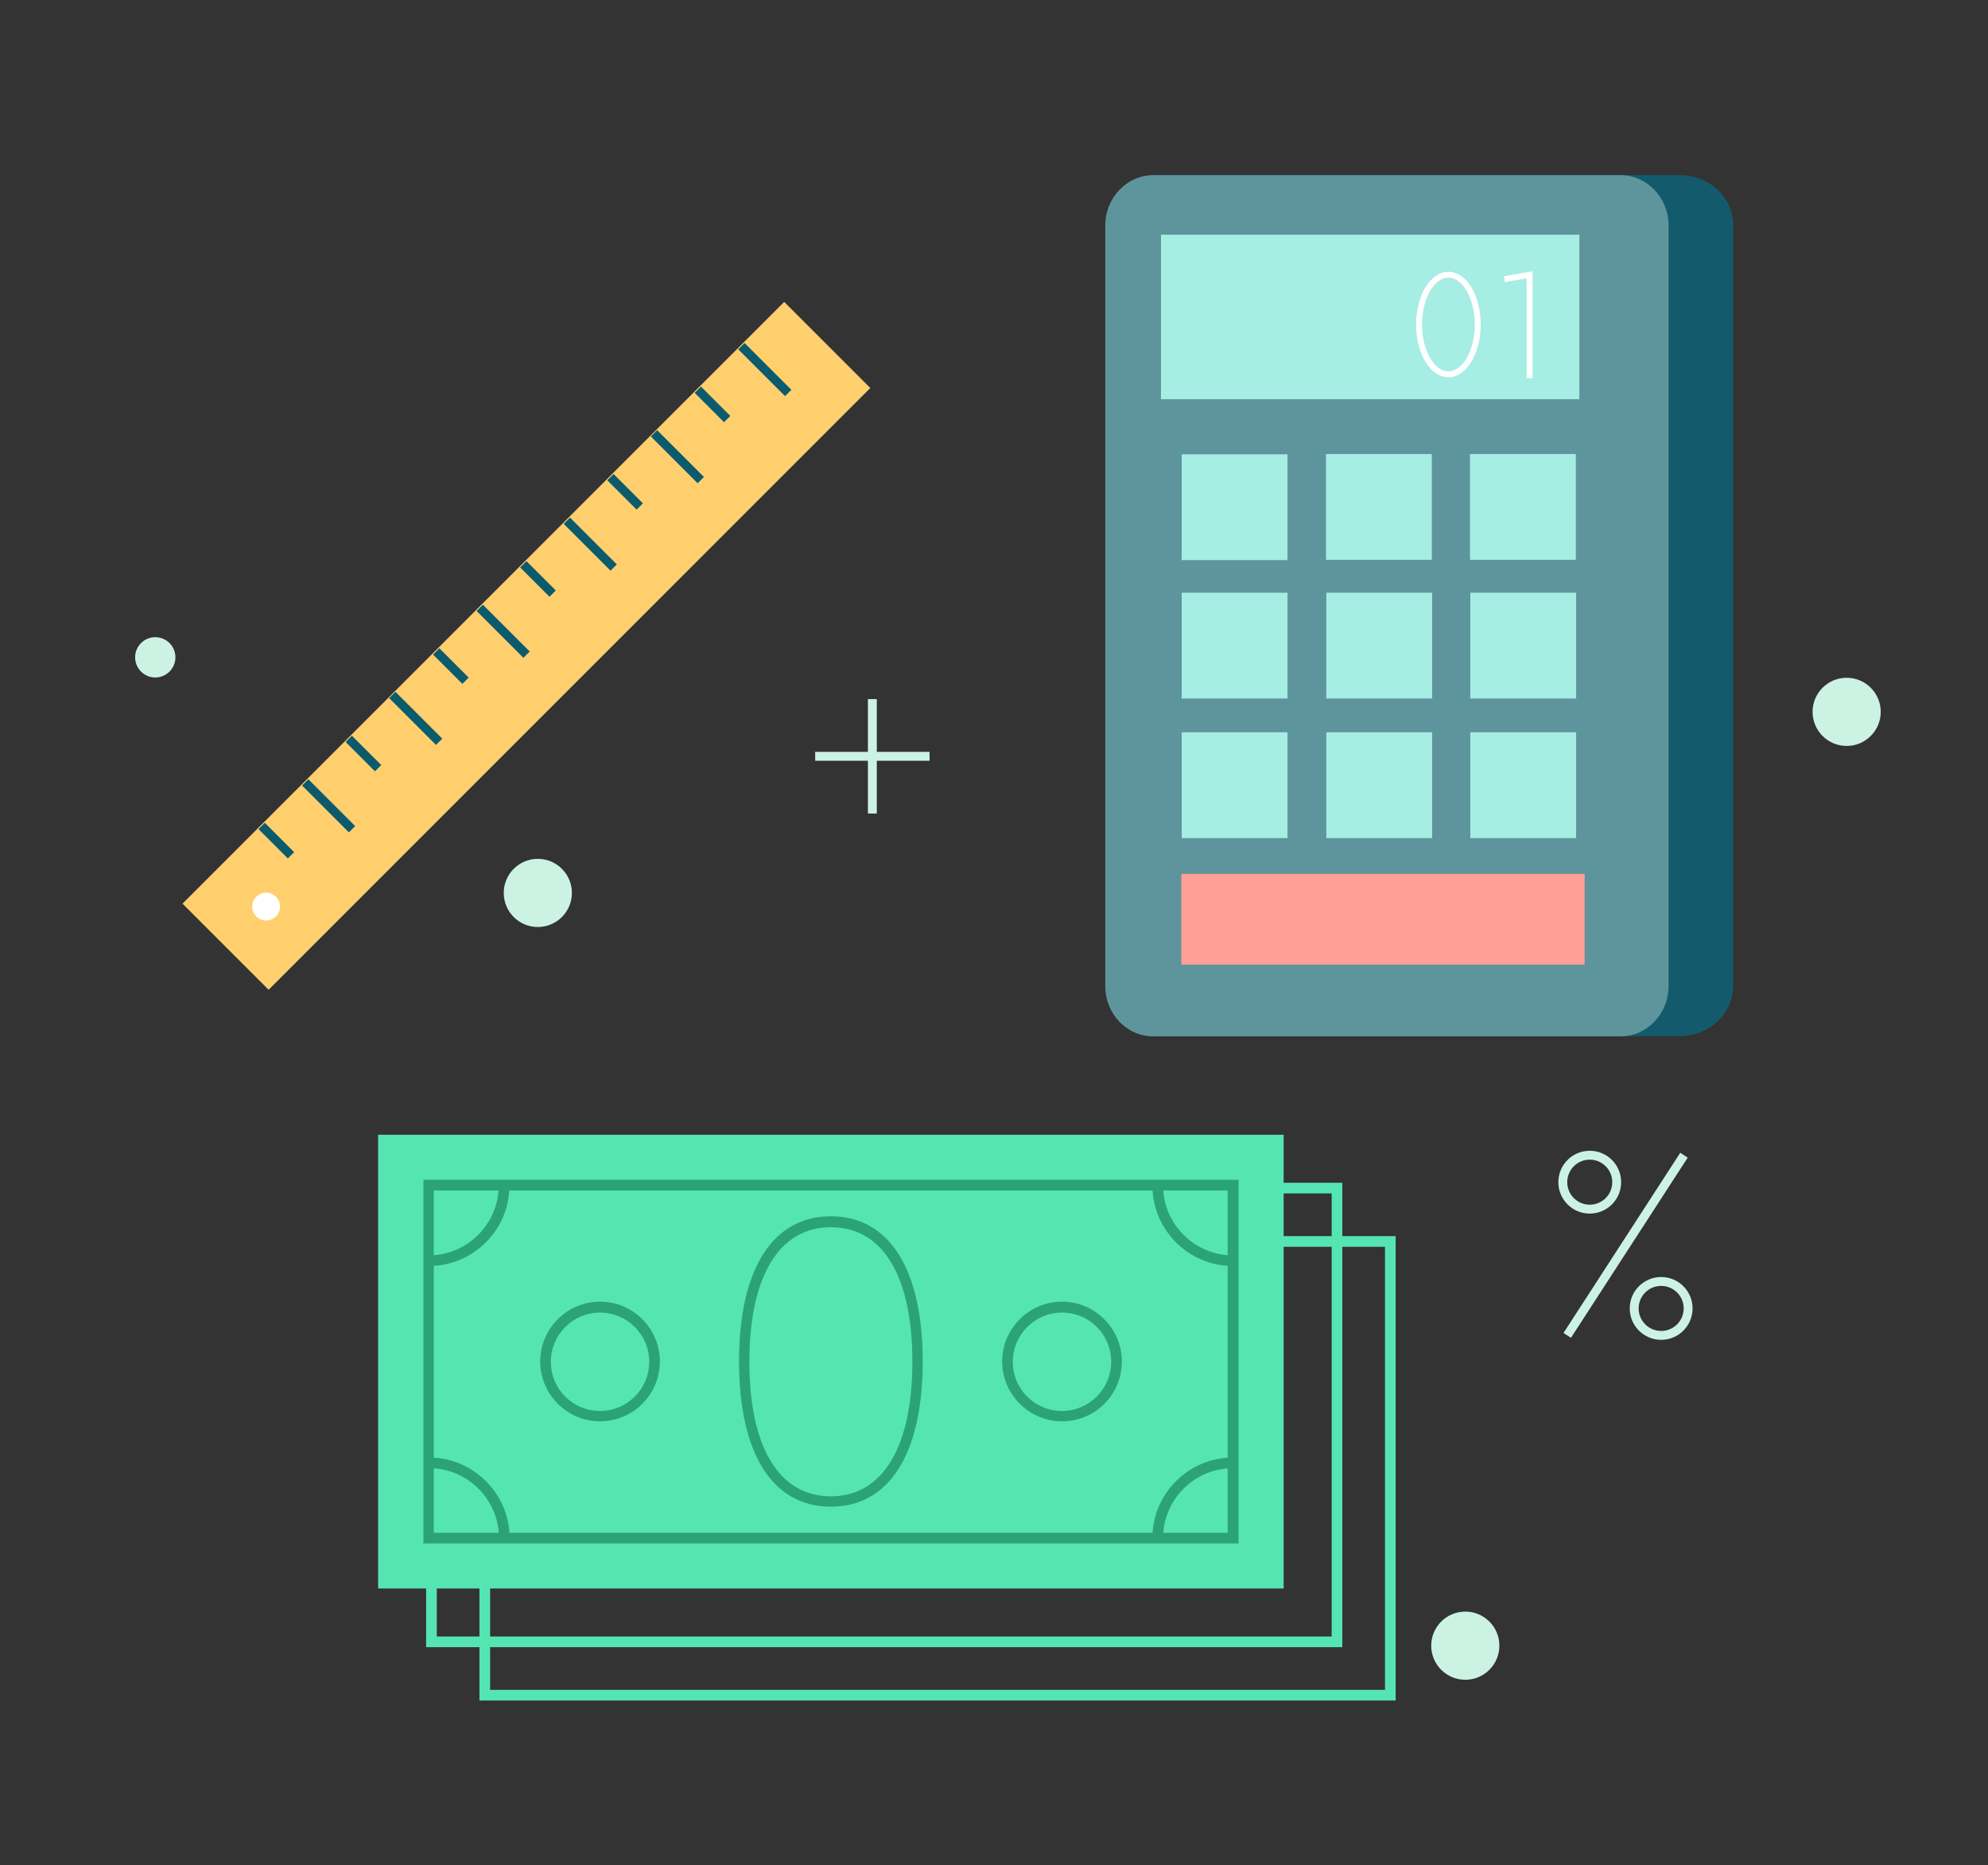 <?xml version="1.0" encoding="utf-8"?>
<!-- Generator: Adobe Illustrator 22.0.1, SVG Export Plug-In . SVG Version: 6.00 Build 0)  -->
<svg version="1.1" id="Layer_1" xmlns="http://www.w3.org/2000/svg" xmlns:xlink="http://www.w3.org/1999/xlink" x="0px" y="0px"
	 viewBox="0 0 670.9 629.4" style="enable-background:new 0 0 670.9 629.4;" xml:space="preserve">
<rect x="0" y="0" width="670.9" height="629.4" fill="#333333" stroke="none"/>
<style type="text/css">
	.st0{fill:#FFCF6E;}
	.st1{fill:none;stroke:#0B5B6D;stroke-width:3;stroke-miterlimit:10;}
	.st2{fill:#FFFFFF;}
	.st3{fill:#CCF2E4;}
	.st4{fill:none;stroke:#CCF2E4;stroke-width:3;stroke-miterlimit:10;}
	.st5{fill:#55E5B3;}
	.st6{fill:#2CA376;}
	.st7{fill:#135B6C;}
	.st8{fill:#5E959D;}
	.st9{fill:#A6EDE4;}
	.st10{fill:#FF9F95;}
	.st11{fill:none;stroke:#FFFFFF;stroke-width:2;stroke-miterlimit:10;}
</style>
<g>
	
		<rect x="34.1" y="197.4" transform="matrix(0.707 -0.707 0.707 0.707 -102.079 189.467)" class="st0" width="287.2" height="41.1"/>
	<g>
		<line class="st1" x1="191.3" y1="175.7" x2="207.1" y2="191.5"/>
		<line class="st1" x1="176.6" y1="190.4" x2="186.5" y2="200.3"/>
		<line class="st1" x1="161.9" y1="205.1" x2="177.7" y2="220.9"/>
		<line class="st1" x1="147.2" y1="219.8" x2="157.1" y2="229.7"/>
		<line class="st1" x1="132.4" y1="234.5" x2="148.2" y2="250.3"/>
		<line class="st1" x1="117.7" y1="249.3" x2="127.6" y2="259.2"/>
		<line class="st1" x1="103" y1="264" x2="118.8" y2="279.8"/>
		<line class="st1" x1="88.3" y1="278.7" x2="98.2" y2="288.6"/>
		<line class="st1" x1="206" y1="161" x2="215.9" y2="170.9"/>
		<line class="st1" x1="220.7" y1="146.2" x2="236.5" y2="162"/>
		<line class="st1" x1="235.5" y1="131.5" x2="245.4" y2="141.4"/>
		<line class="st1" x1="250.2" y1="116.8" x2="266" y2="132.6"/>
	</g>
	<circle class="st2" cx="89.8" cy="305.9" r="4.7"/>
</g>
<circle class="st3" cx="52.4" cy="221.8" r="6.8"/>
<circle class="st3" cx="181.5" cy="301.3" r="11.5"/>
<circle class="st3" cx="623.2" cy="240.2" r="11.5"/>
<circle class="st3" cx="494.5" cy="555.3" r="11.5"/>
<g>
	<g>
		<line class="st4" x1="568.3" y1="389.8" x2="528.9" y2="450.6"/>
		<circle class="st4" cx="536.5" cy="398.9" r="9.1"/>
		<circle class="st4" cx="560.6" cy="441.5" r="9.1"/>
	</g>
</g>
<g>
	<line class="st4" x1="294.4" y1="235.9" x2="294.4" y2="274.5"/>
	<line class="st4" x1="313.7" y1="255.2" x2="275.1" y2="255.2"/>
</g>
<g>
	<path class="st5" d="M453,555.8H143.8V399.1H453V555.8z M147.4,552.2h302V402.7h-302V552.2z"/>
	<path class="st5" d="M470.9,573.8H161.8V417.1h309.2V573.8z M165.4,570.2h302V420.7h-302V570.2z"/>
	<rect x="127.6" y="382.9" class="st5" width="305.6" height="153.1"/>
	<path class="st6" d="M418,520.8H142.9V398.1H418V520.8z M146.4,517.2h267.9V401.7H146.4V517.2z"/>
	<path class="st6" d="M416.1,427.2c-15,0-27.2-12.2-27.2-27.2h3.6c0,13,10.6,23.6,23.6,23.6V427.2z"/>
	<path class="st6" d="M144.7,427.2v-3.6c13,0,23.6-10.6,23.6-23.6h3.6C172,415,159.7,427.2,144.7,427.2z"/>
	<path class="st6" d="M172,519h-3.6c0-13-10.6-23.6-23.6-23.6v-3.6C159.7,491.8,172,504,172,519z"/>
	<path class="st6" d="M392.5,519h-3.6c0-15,12.2-27.2,27.2-27.2v3.6C403.1,495.4,392.5,506,392.5,519z"/>
	<path class="st6" d="M358.4,479.6c-11.1,0-20.2-9.1-20.2-20.2c0-11.1,9.1-20.2,20.2-20.2c11.1,0,20.2,9.1,20.2,20.2
		C378.6,470.6,369.6,479.6,358.4,479.6z M358.4,442.9c-9.1,0-16.6,7.4-16.6,16.6s7.4,16.6,16.6,16.6c9.1,0,16.6-7.4,16.6-16.6
		S367.6,442.9,358.4,442.9z"/>
	<path class="st6" d="M202.5,479.6c-11.1,0-20.2-9.1-20.2-20.2c0-11.1,9.1-20.2,20.2-20.2s20.2,9.1,20.2,20.2
		C222.7,470.6,213.6,479.6,202.5,479.6z M202.5,442.9c-9.1,0-16.6,7.4-16.6,16.6s7.4,16.6,16.6,16.6c9.1,0,16.6-7.4,16.6-16.6
		S211.6,442.9,202.5,442.9z"/>
	<path class="st6" d="M280.4,508.4c-19.7,0-31-17.9-31-49s11.3-49,31-49s31,17.9,31,49S300.1,508.4,280.4,508.4z M280.4,414.1
		c-17.4,0-27.5,16.5-27.5,45.4c0,28.8,10,45.4,27.5,45.4c17.4,0,27.5-16.5,27.5-45.4C307.9,430.6,297.9,414.1,280.4,414.1z"/>
</g>
<path class="st7" d="M566.9,59.1H391.1c-10,0-18,7.6-18,17v242.7v5.1v8.7c0,9.4,8.1,17,18,17h175.8c10,0,18-7.6,18-17V324v-5.1V76.1
	C585,66.7,576.9,59.1,566.9,59.1z"/>
<path class="st8" d="M546.9,59.1H389.2c-8.9,0-16.2,7.6-16.2,17v242.8v5.1v8.7c0,9.4,7.2,17,16.2,17h157.7c8.9,0,16.2-7.6,16.2-17
	V324v-5.1V76.1C563.1,66.7,555.8,59.1,546.9,59.1z"/>
<rect x="398.8" y="153.3" class="st9" width="35.7" height="35.7"/>
<rect x="447.5" y="153.2" class="st9" width="35.7" height="35.7"/>
<rect x="496.1" y="153.2" class="st9" width="35.7" height="35.7"/>
<rect x="451.4" y="242.1" transform="matrix(6.123234e-17 -1 1 6.123234e-17 156.572 776.883)" class="st10" width="30.6" height="136.1"/>
<rect x="391.8" y="79.2" class="st9" width="141.2" height="55.5"/>
<rect x="398.8" y="200" class="st9" width="35.7" height="35.7"/>
<rect x="447.6" y="200" class="st9" width="35.7" height="35.7"/>
<rect x="496.2" y="200" class="st9" width="35.7" height="35.7"/>
<rect x="398.8" y="247.1" class="st9" width="35.7" height="35.7"/>
<rect x="447.6" y="247.1" class="st9" width="35.7" height="35.7"/>
<rect x="496.2" y="247.1" class="st9" width="35.7" height="35.7"/>
<g>
	<ellipse class="st11" cx="488.8" cy="109.5" rx="9.9" ry="16.8"/>
	<polyline class="st11" points="507.7,94.2 516.2,92.7 516.2,127.6 	"/>
</g>
</svg>

